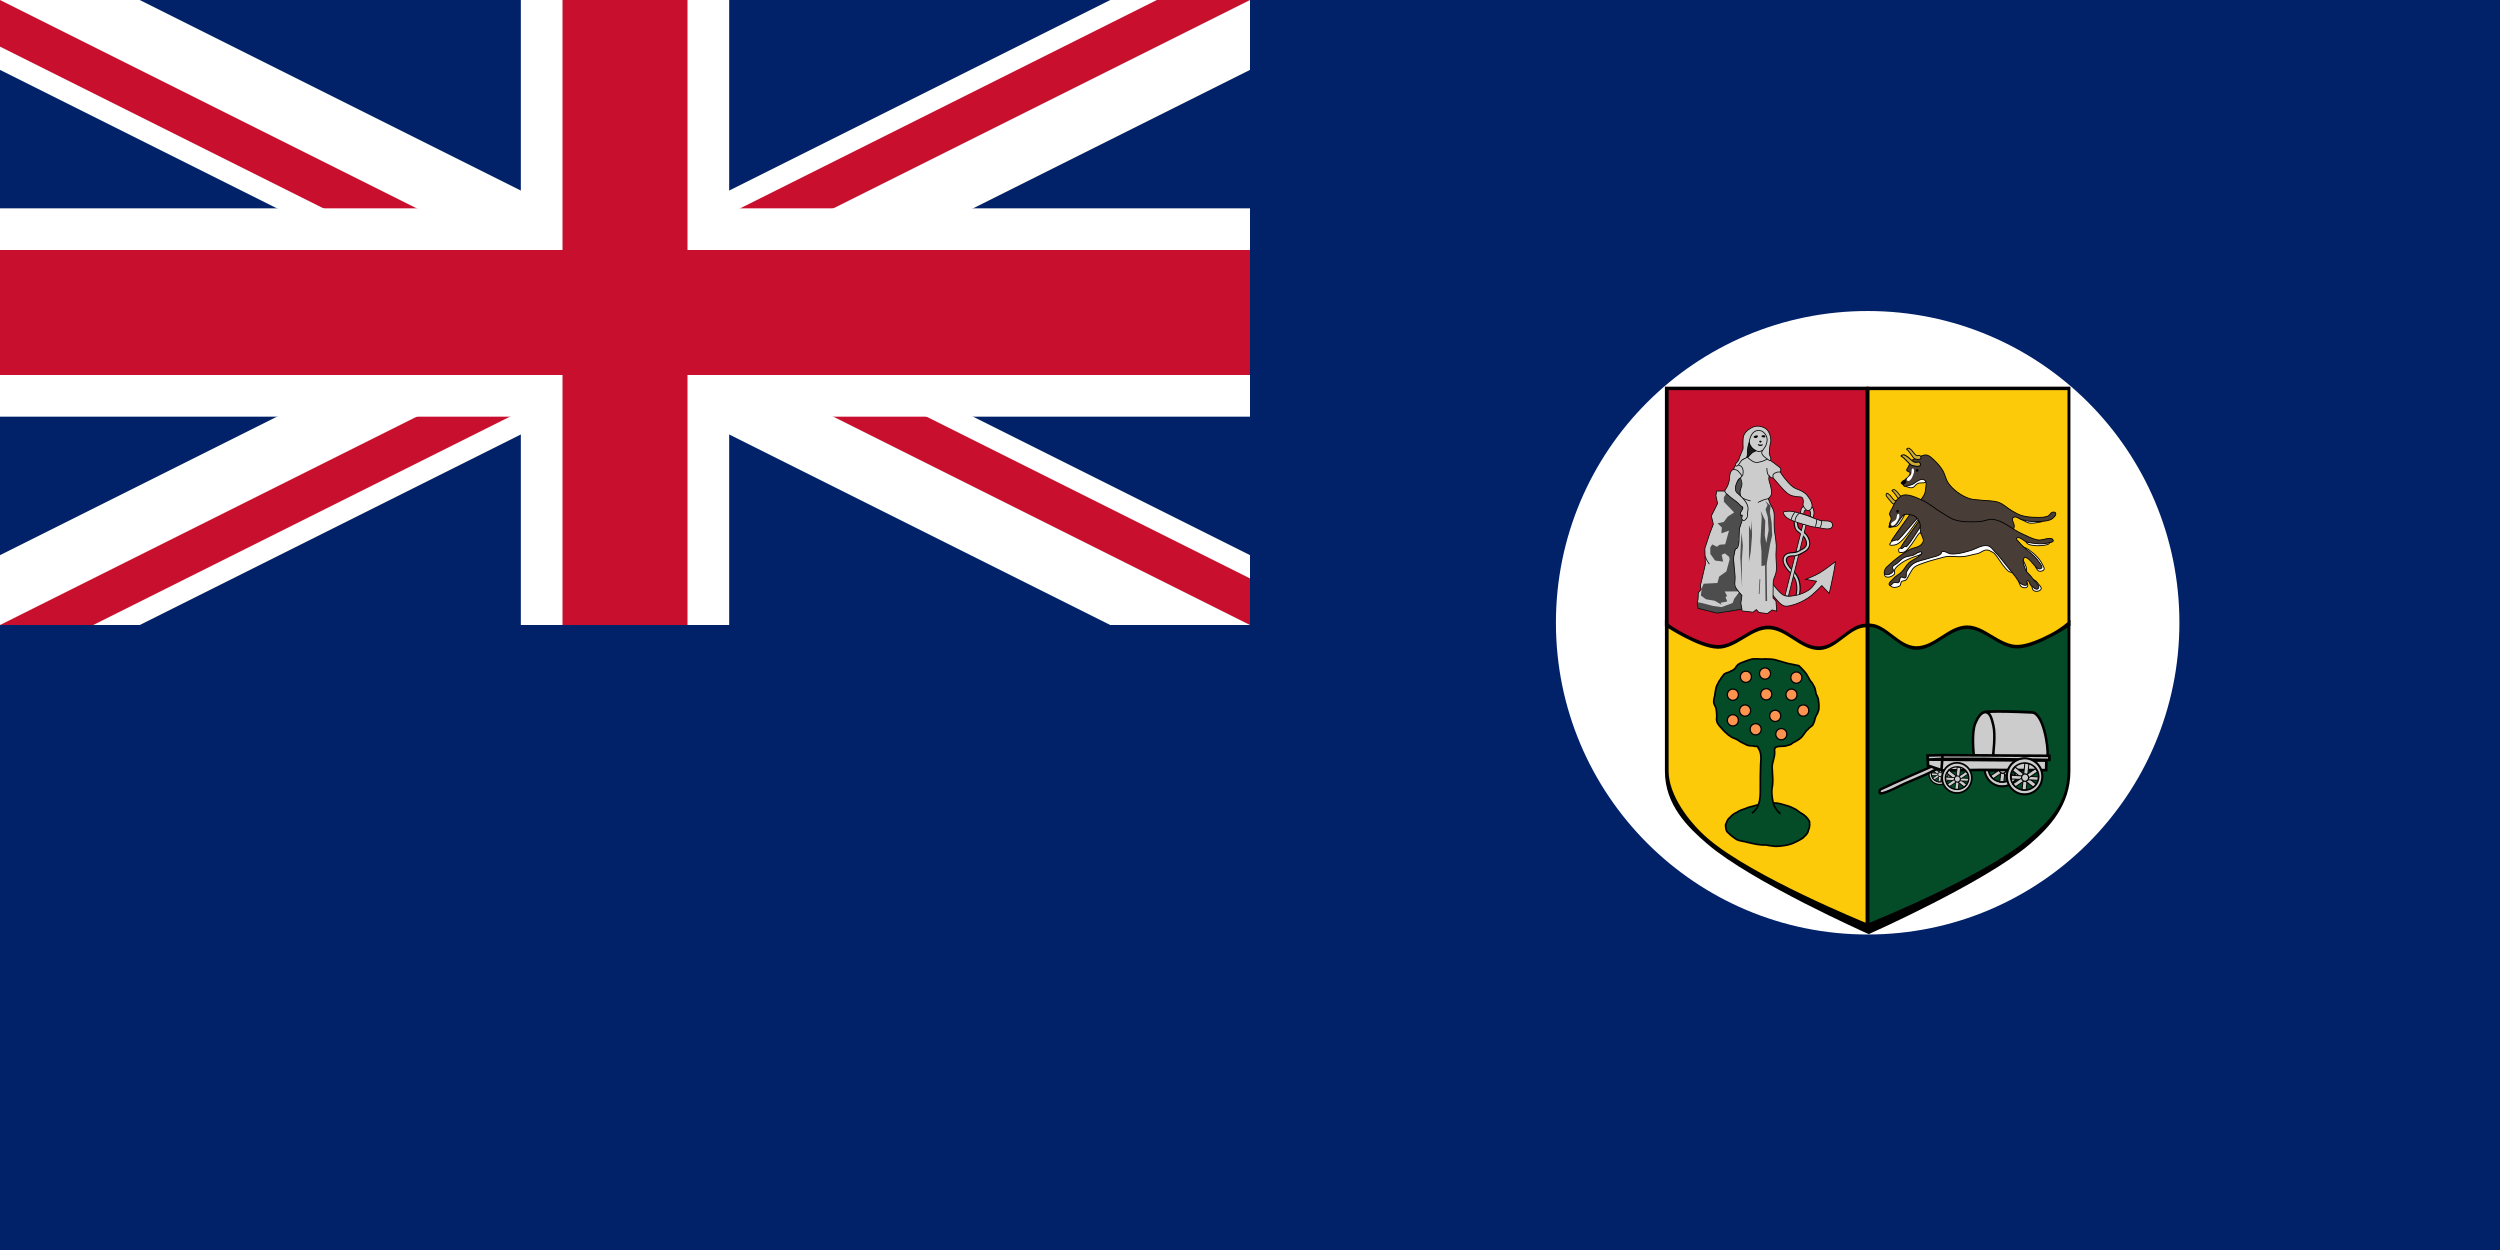 <svg height="400" viewBox="0 0 1200 600" width="800" xmlns="http://www.w3.org/2000/svg" xmlns:xlink="http://www.w3.org/1999/xlink"><clipPath id="a"><path d="m-15-7.5h30v15h-30z"/></clipPath><path d="m0 0h1200v600h-1200z" fill="#012169"/><g clip-path="url(#a)" transform="matrix(20 0 0 20 300 150.01)"><circle fill="#012169" r="20"/><path d="m-20-10 40 20m-40 0 40-20" stroke="#fff" stroke-width="3"/><path d="m-20-10 40 20m-40 0 40-20" stroke="#c8102e" stroke-width="2"/><path d="m0 0 20 10h-3l-20-10m3 0 20-10h3l-20 10m-3 0-20 10h-3l20-10m3 0-20-10h3l20 10" fill="#fff"/><path d="m-20 0h40m-20-10v20" stroke="#fff" stroke-width="5"/><path d="m-20 0h40m-20-10v20" stroke="#c8102e" stroke-width="3"/></g><path d="m1046.114 298.921c0 82.643-66.994 149.637-149.637 149.637s-149.637-66.994-149.637-149.637 66.994-149.637 149.637-149.637 149.637 66.994 149.637 149.637z" fill="#fff"/><path d="m799.662 298.135v72.031c0 16.034 10.96 26.672 20.274 34.624 21.371 18.247 76.563 42.813 76.563 42.813v-147.005zm193.634 0-95.803 2.465v147.005s55.153-24.566 76.523-42.813c9.313-7.952 19.28-18.591 19.28-34.624z" fill="none" stroke="#000" stroke-width="1.008"/><path d="m897.492 300.582v147.037s55.166-24.571 76.537-42.818c9.313-7.952 19.266-18.602 19.266-34.636l.001-72.039"/><path d="m896.483 300.582v147.037s-55.166-24.571-76.537-42.818c-9.313-7.952-20.284-18.602-20.284-34.636l-.001-72.039"/><path d="m895.466 300.582v142.33s-54.149-22.027-75.519-40.274c-9.313-7.952-19.012-21.14-19.012-32.474l-0-72.039" fill="#fdca0a"/><path d="m896.454 186.113v114.606c-.296-.012-.574-.128-.875-.119-1.031.031-2.02.208-2.981.517-.962.309-1.87.725-2.783 1.232-1.825 1.015-3.582 2.363-5.327 3.697s-3.503 2.677-5.327 3.697c-.912.51-1.821.919-2.783 1.232s-1.95.52-2.981.557c-1.1.039-2.173-.109-3.22-.358s-2.092-.617-3.101-1.073c-2.018-.913-3.966-2.158-5.923-3.419-1.957-1.26-3.904-2.534-5.923-3.498-1.009-.482-2.053-.865-3.101-1.153s-2.119-.465-3.22-.477c-1.091-.012-2.136.105-3.18.358-1.044.253-2.09.631-3.101 1.073-2.021.884-3.956 2.076-5.923 3.26s-3.942 2.345-5.963 3.22c-1.01.437-2.057.828-3.101 1.073-1.044.246-2.089.38-3.18.358-1.123-.023-2.365-.214-3.657-.517s-2.643-.73-4.015-1.232c-2.745-1.004-5.573-2.341-8.11-3.657-5.073-2.633-9.024-5.247-9.024-5.247v-114.129z" stroke="#000" stroke-width="1.008"/><path d="m895.466 187.258v112.07s-1.906.208-2.868.517-1.87.725-2.783 1.232c-1.825 1.015-3.582 2.363-5.327 3.697-1.745 1.334-3.503 2.677-5.327 3.697-.912.51-1.821.919-2.783 1.232s-1.95.52-2.981.557c-1.1.039-2.173-.109-3.22-.358-1.047-.249-2.092-.617-3.101-1.073-2.018-.913-3.966-2.158-5.923-3.419-1.957-1.26-3.904-2.534-5.923-3.498-1.009-.482-2.053-.865-3.101-1.153-1.047-.288-2.119-.464-3.22-.477-1.091-.012-2.136.105-3.18.358-1.044.253-2.09.631-3.101 1.073-2.021.884-3.956 2.076-5.923 3.26-1.967 1.184-3.942 2.345-5.963 3.22-1.01.437-2.057.828-3.101 1.073-1.044.246-2.089.38-3.18.358-1.123-.023-2.365-.214-3.657-.517-1.292-.303-2.643-.73-4.015-1.232-2.745-1.004-5.573-2.341-8.11-3.657-5.073-2.633-7.747-4.739-7.747-4.739v-112.221z" fill="#c8102e"/><path d="m897.364 300.582v142.33s54.785-22.027 76.156-40.274c9.313-7.952 18.885-16.44 18.885-32.474l0-72.039" fill="#044c28"/><path d="m896.499 186.113v114.479c.296-.012.574-.128.875-.119 1.031.031 2.02.208 2.981.517.962.309 1.87.725 2.783 1.232 1.825 1.015 3.582 2.363 5.327 3.697s3.503 2.677 5.327 3.697c.912.51 1.821.919 2.783 1.232s1.95.52 2.981.557c1.1.039 2.173-.109 3.22-.358s2.092-.617 3.101-1.073c2.018-.913 3.966-2.158 5.923-3.419s3.904-2.534 5.923-3.498c1.009-.482 2.053-.865 3.101-1.153 1.047-.288 2.119-.465 3.22-.477 1.091-.012 2.136.105 3.18.358 1.044.253 2.09.631 3.101 1.073 2.021.884 3.956 2.076 5.923 3.26 1.967 1.184 3.942 2.345 5.963 3.22 1.01.437 2.057.828 3.101 1.073 1.044.246 2.089.38 3.18.358 1.123-.023 2.365-.214 3.657-.517 1.292-.303 2.643-.73 4.015-1.232 2.745-1.004 5.573-2.341 8.11-3.657 5.073-2.633 9.024-5.247 9.024-5.247v-114.002z" stroke="#000" stroke-width="1.008"/><path d="m842.894 386.518c-1.656.642-3.501.776-5.109 1.59-1.409.577-3.021.895-4.08 1.833-1.436.459-2.552 1.586-3.514 2.611-1.104.788-1.31 2.137-1.905 3.335.015 1.3.203 3.263 1.286 3.871 1.111 1.188 2.488 2.223 3.864 3.113 1.714.937 3.705.913 5.54 1.489 2.851.649 5.738 1.405 8.692 1.212 1.378.388 2.898.405 4.33.65 1.697.07 3.32-.207 4.99-.435 1.626-.313 3.264-.736 4.709-1.518 1.303-.626 2.445-1.206 3.586-1.952 1.091-1.121 2.569-2.142 2.732-3.821.693-1.203.699-2.782.523-4.198-.751-1.561-2.028-2.761-3.414-3.652-1.568-.701-2.609-2.093-4.182-2.639-1.489-.807-3.118-1.338-4.774-1.745-1.598-.491-3.19-.882-4.861-.85-1.892.068-3.849-.167-5.701.119-1.086.228-2.046 1.1-2.712.986z" fill="#044c28" stroke="#000" stroke-width=".816"/><path d="m840.989 390.329c.728-.555 2.49-2.221 2.959-3.858 1.109-2.703 1.025-5.744 1.011-8.717-.072-3.696.06-7.306.159-10.935.186-2.72.486-5.553-1.221-7.874.166-1.118-1.46-.371-2.402-.907-.832-.039-1.639-.008-2.462-.24-.729-.197-1.337-.654-1.981-.901-.507-.209-1.231-.616-1.619-.811-.782-.513-1.19-.911-2.044-1.291-1.143-.393-2.373-.945-3.242-1.621-.68-.445-1.013-.796-1.741-1.501-.74-.455-1.485-1.583-2.162-2.222-.632-.657-1.136-1.255-1.741-2.162-.447-.849-.737-2.12-.439-3.282-.001-1.231-.113-2.674-.303-3.706-.112-.707-.543-1.334-.792-1.979-.72-1.235-.275-2.843.079-4.197.163-1.286.36-2.549.633-3.721.144-.954.711-1.902 1.188-2.85.354-.541.417-.919.95-1.425.345-.936 1.047-1.443 1.504-2.217.505-.771 1.656-.949 2.692-1.346.77-.592 1.747-.619 2.37-1.354.537-.357.912-.929 1.114-1.417.505-.362.501-.79 1.267-1.109.463-.351.957-.571 1.742-.792.965-.449 2.328-.877 3.484-1.267 1.828-.645 3.945-.321 5.944-.24 1.401-.222 2.769.025 4.043.003 1.953.036 3.543.838 5.427 1.258.76.327 2.073.499 2.797.801 1.512.267 3.219.641 4.672.95.793.006.807.537 1.346.871.393.503.713.695 1.038 1.073.601.543 1.352 1.622 1.813 2.173.197.49.589.899.881 1.501.314.365.602 1.376 1.019 1.745.252.588.809.704.95 1.267.354.438.682 1.364 1.029 1.821.434.936.5 2.163.792 3.326.318.553.809 1.435.95 2.059.331 1.679.499 3.516.317 5.305-.172.873-.461 1.227-.713 2.059-.382.399-.493 1.073-.792 1.504-.245.736-.516 1.349-.633 2.217-.301.512-.525 1.369-.792 1.742-.213.308-.665.538-.928.791-.553.339-.766.597-1.21 1.109-.431.325-.893.866-1.188 1.188-.399.546-1.006 1.412-1.434 2.024-.477.454-.631.89-1.202 1.223-.166.248-.614.477-1.007.712-.335.427-1.121.516-1.346.871-.567.116-1.153.622-1.584.871-.553.638-1.359.716-2.217.95-1.839 1.02-6.761-.665-6.159 2.751.313 3.114-1.591 5.784-1.122 8.911.073 2.469.434 5.029.126 7.495-.665 2.857-.306 5.73.372 8.522.323 1.805 2.361 4.415 2.922 4.684-.161.259.469.33.54.325" fill="#044c28" stroke="#000" stroke-width=".816"/><path id="b" d="m834.42 345.762a2.646 2.646 0 1 1 -5.291 0 2.646 2.646 0 1 1 5.291 0z" fill="#fc934f" stroke="#000" stroke-width=".614"/><use height="600" transform="translate(0 -12.308)" width="1200" xlink:href="#b"/><use height="600" transform="translate(5.861 -4.689)" width="1200" xlink:href="#b"/><use height="600" transform="translate(6.251 -20.903)" width="1200" xlink:href="#b"/><use height="600" transform="translate(15.433 -22.466)" width="1200" xlink:href="#b"/><use height="600" transform="translate(16.019 -12.503)" width="1200" xlink:href="#b"/><use height="600" transform="translate(10.94 4.298)" width="1200" xlink:href="#b"/><use height="600" transform="translate(20.317 -2.149)" width="1200" xlink:href="#b"/><use height="600" transform="translate(28.132 -12.308)" width="1200" xlink:href="#b"/><use height="600" transform="translate(30.476 -20.513)" width="1200" xlink:href="#b"/><use height="600" transform="translate(33.797 -4.689)" width="1200" xlink:href="#b"/><use height="600" transform="translate(23.248 6.642)" width="1200" xlink:href="#b"/><path d="m897.364 187.258v111.995s2.03.208 2.992.517c.962.309 1.87.725 2.783 1.232 1.825 1.015 3.582 2.363 5.327 3.697 1.745 1.334 3.503 2.677 5.327 3.697.912.51 1.821.919 2.783 1.232.962.313 1.95.52 2.981.557 1.1.039 2.173-.109 3.22-.358 1.047-.249 2.092-.617 3.101-1.073 2.018-.913 3.966-2.158 5.923-3.419s3.904-2.534 5.923-3.498c1.009-.482 2.053-.865 3.101-1.153 1.047-.288 2.119-.464 3.22-.477 1.091-.012 2.136.105 3.18.358s2.09.631 3.101 1.073c2.021.884 3.956 2.076 5.923 3.26 1.967 1.184 3.942 2.345 5.963 3.22 1.01.437 2.057.828 3.101 1.073 1.044.246 2.089.38 3.18.358 1.123-.023 2.365-.214 3.657-.517 1.292-.303 2.643-.73 4.015-1.232 2.745-1.004 5.573-2.341 8.11-3.657 5.073-2.633 8.132-5.502 8.132-5.502v-111.382z" fill="#fdca0a"/><g transform="matrix(.259 0 0 .259 1041.226 267.912)"><g transform="matrix(.724 0 0 .724 -140.549 104.44)"><path d="m-262.503 255.45c-2.851.265-5.736 1.077-8.216 2.507-1.594.919-2.983 2.254-4.038 3.76-1.91 2.726-3.661 5.872-3.899 9.191-.247 3.448.879 7.055 2.646 10.027 1.141 1.919 2.943 3.475 4.874 4.596 1.931 1.12 4.184 1.733 6.406 1.95 3.204.312 6.655.306 9.609-.975 2.656-1.152 4.848-3.364 6.545-5.71 1.329-1.837 2.275-4.03 2.646-6.267.426-2.571.28-5.33-.557-7.798-.786-2.317-2.309-4.397-4.038-6.127-1.966-1.967-4.348-3.65-6.963-4.596-1.581-.572-3.339-.713-5.013-.557z" fill="none" stroke="#ccc" stroke-width="3.7" transform="scale(1.5)"/><g stroke="#000"><path d="m-244.491 270.938a16.779 17.453 0 1 1 -33.558 0 16.779 17.453 0 1 1 33.558 0z" fill="none" stroke-width="2.003" transform="matrix(1.637 0 0 1.601 34.346 -26.458)"/><g fill="#ccc"><path d="m-397.286 428.442 4.365-41.438 6.269.975-4.267 40.431z" stroke-width="1.549"/><path d="m-375.086 419.585-33.282-26.934-3.559 5.981 32.169 25.693z" stroke-width="1.802"/><path d="m-371.885 408.206-42.049-2.545-.081 5.713 41.569 2.089z" stroke-width="1.53"/><path d="m-376.656 395.627-35.071 23.505 4.186 4.358 34.467-23.395z" stroke-width="1.5"/><path d="m-258.521 272.542a2.863 2.969 0 1 1 -5.726 0 2.863 2.969 0 1 1 5.726 0z" transform="matrix(1.902 0 0 1.923 104.595 -114.769)"/></g><g fill="none"><path d="m-244.491 270.938a16.779 17.453 0 1 1 -33.558 0 16.779 17.453 0 1 1 33.558 0z" stroke-width="2.003" transform="matrix(1.291 0 0 1.201 -55.884 82.308)"/><path d="m-269.883 254.335-5.153 4.038" transform="scale(1.5)"/></g></g></g><g transform="matrix(1.196 0 0 1.196 161.031 -97.684)"><path d="m-262.503 255.45c-2.851.265-5.736 1.077-8.216 2.507-1.594.919-2.983 2.254-4.038 3.76-1.91 2.726-3.661 5.872-3.899 9.191-.247 3.448.879 7.055 2.646 10.027 1.141 1.919 2.943 3.475 4.874 4.596 1.931 1.12 4.184 1.733 6.406 1.95 3.204.312 6.655.306 9.609-.975 2.656-1.152 4.848-3.364 6.545-5.71 1.329-1.837 2.275-4.03 2.646-6.267.426-2.571.28-5.33-.557-7.798-.786-2.317-2.309-4.397-4.038-6.127-1.966-1.967-4.348-3.65-6.963-4.596-1.581-.572-3.339-.713-5.013-.557z" fill="none" stroke="#ccc" stroke-width="3.7" transform="scale(1.5)"/><g stroke="#000"><path d="m-244.491 270.938a16.779 17.453 0 1 1 -33.558 0 16.779 17.453 0 1 1 33.558 0z" fill="none" stroke-width="2.003" transform="matrix(1.637 0 0 1.601 34.346 -26.458)"/><g fill="#ccc"><path d="m-397.286 428.442 4.365-41.438 6.269.975-4.267 40.431z" stroke-width="1.549"/><path d="m-375.086 419.585-33.282-26.934-3.559 5.981 32.169 25.693z" stroke-width="1.802"/><path d="m-371.885 408.206-42.049-2.545-.081 5.713 41.569 2.089z" stroke-width="1.53"/><path d="m-376.656 395.627-35.071 23.505 4.186 4.358 34.467-23.395z" stroke-width="1.5"/><path d="m-258.521 272.542a2.863 2.969 0 1 1 -5.726 0 2.863 2.969 0 1 1 5.726 0z" transform="matrix(1.902 0 0 1.923 104.595 -114.769)"/></g><g fill="none"><path d="m-244.491 270.938a16.779 17.453 0 1 1 -33.558 0 16.779 17.453 0 1 1 33.558 0z" stroke-width="2.003" transform="matrix(1.291 0 0 1.201 -55.884 82.308)"/><path d="m-269.883 254.335-5.153 4.038" transform="scale(1.5)"/></g></g></g><path d="m316.582 292.395c.451-3.697-1.783-15.571-6.169-15.757-17.173-.727-18.868-.077-18.843-.076l3.422 15.317" fill="#ccc" stroke="#000" transform="matrix(4.651 0 0 5.16 -1698.018 -1141.637)"/><path d="m287.204 291.877s-.992-7.882.592-11.308c.821-1.775 2.327-4.288 4.265-4.028 1.88.252 2.46 3.029 2.962 4.858.932 3.392-.118 10.553-.118 10.553" fill="#ccc" stroke="#000" transform="matrix(4.651 0 0 5.16 -1698.018 -1141.637)"/><g transform="scale(1.5)"><path d="m-293.891 257.605s-48.171 20.963-62.733 28.079c-.975.476-1.314 1.907-1.282 2.991.023.796.324 1.853 1.068 2.137 8.237-.752 22.781-9.26 31.197-12.821l24.359-10.47 14.316-7.051" fill="#ccc" stroke="#000" stroke-width="3"/><path d="m-280.125 243.375-18.375.438v5.125h.25l.25 7.312 17.844 6.125 46.938-.75 81.156.25.25-11.75-146.125-1.219 17.156-.844h51.938l80.781 1.281v-5.125z" fill="#ccc" stroke="#000" stroke-width="3.27"/><g fill="none"><path d="m-299.014 243.327 2.186 12.874 17.003 6.558 50.767-1.457 76.757.486.486-12.631 4.129.243v-5.344l-70.685-.729h-79.672v12.874l18.218 6.558"/><path d="m-280.128 243.59-.214 4.701-1.044 13.095" stroke="#000" stroke-width="3.27"/><path d="m-262.503 255.45c-2.851.265-5.736 1.077-8.216 2.507-1.594.919-2.983 2.254-4.038 3.76-1.91 2.726-3.661 5.872-3.899 9.191-.247 3.448.879 7.055 2.646 10.027 1.141 1.919 2.943 3.475 4.874 4.596 1.931 1.12 4.184 1.733 6.406 1.95 3.204.312 6.655.306 9.609-.975 2.656-1.152 4.848-3.364 6.545-5.71 1.329-1.837 2.275-4.03 2.646-6.267.426-2.571.28-5.33-.557-7.798-.786-2.317-2.309-4.397-4.038-6.127-1.966-1.967-4.348-3.65-6.963-4.596-1.581-.572-3.339-.713-5.013-.557z" stroke="#ccc" stroke-width="3.7"/></g></g><g stroke="#000"><path d="m-244.491 270.938a16.779 17.453 0 1 1 -33.558 0 16.779 17.453 0 1 1 33.558 0z" fill="none" stroke-width="2.003" transform="matrix(1.637 0 0 1.601 34.346 -26.458)"/><g fill="#ccc"><path d="m-397.286 428.442 4.365-41.438 6.269.975-4.267 40.431z" stroke-width="1.549"/><path d="m-375.086 419.585-33.282-26.934-3.559 5.981 32.169 25.693z" stroke-width="1.802"/><path d="m-371.885 408.206-42.049-2.545-.081 5.713 41.569 2.089z" stroke-width="1.53"/><path d="m-376.656 395.627-35.071 23.505 4.186 4.358 34.467-23.395z" stroke-width="1.5"/><path d="m-258.521 272.542a2.863 2.969 0 1 1 -5.726 0 2.863 2.969 0 1 1 5.726 0z" transform="matrix(1.902 0 0 1.923 104.595 -114.769)"/></g><g fill="none"><path d="m-244.491 270.938a16.779 17.453 0 1 1 -33.558 0 16.779 17.453 0 1 1 33.558 0z" stroke-width="2.003" transform="matrix(1.291 0 0 1.201 -55.884 82.308)"/><path d="m-269.883 254.335-5.153 4.038" transform="scale(1.5)"/></g></g><g transform="matrix(1.196 0 0 1.196 202.384 -82.797)"><path d="m-262.503 255.45c-2.851.265-5.736 1.077-8.216 2.507-1.594.919-2.983 2.254-4.038 3.76-1.91 2.726-3.661 5.872-3.899 9.191-.247 3.448.879 7.055 2.646 10.027 1.141 1.919 2.943 3.475 4.874 4.596 1.931 1.12 4.184 1.733 6.406 1.95 3.204.312 6.655.306 9.609-.975 2.656-1.152 4.848-3.364 6.545-5.71 1.329-1.837 2.275-4.03 2.646-6.267.426-2.571.28-5.33-.557-7.798-.786-2.317-2.309-4.397-4.038-6.127-1.966-1.967-4.348-3.65-6.963-4.596-1.581-.572-3.339-.713-5.013-.557z" fill="none" stroke="#ccc" stroke-width="3.7" transform="scale(1.5)"/><g stroke="#000"><path d="m-244.491 270.938a16.779 17.453 0 1 1 -33.558 0 16.779 17.453 0 1 1 33.558 0z" fill="none" stroke-width="2.003" transform="matrix(1.637 0 0 1.601 34.346 -26.458)"/><g fill="#ccc"><path d="m-397.286 428.442 4.365-41.438 6.269.975-4.267 40.431z" stroke-width="1.549"/><path d="m-375.086 419.585-33.282-26.934-3.559 5.981 32.169 25.693z" stroke-width="1.802"/><path d="m-371.885 408.206-42.049-2.545-.081 5.713 41.569 2.089z" stroke-width="1.53"/><path d="m-376.656 395.627-35.071 23.505 4.186 4.358 34.467-23.395z" stroke-width="1.5"/><path d="m-258.521 272.542a2.863 2.969 0 1 1 -5.726 0 2.863 2.969 0 1 1 5.726 0z" transform="matrix(1.902 0 0 1.923 104.595 -114.769)"/></g><g fill="none"><path d="m-244.491 270.938a16.779 17.453 0 1 1 -33.558 0 16.779 17.453 0 1 1 33.558 0z" stroke-width="2.003" transform="matrix(1.291 0 0 1.201 -55.884 82.308)"/><path d="m-269.883 254.335-5.153 4.038" transform="scale(1.5)"/></g></g></g></g><path d="m843.709 205.466-5.251 2.759 1.202 4.673-1.469 9.479 8.367 2.181 2.27-3.916-.757-5.385.89-6.008-2.759-3.382z" fill="#ccc" stroke="#000" stroke-width=".248"/><path d="m842.799 216.327c.086.32-.438.124-.567.385-.437.295-.986.394-1.356.789-.443.381-.827.827-1.188 1.284-.364.219-.47.566-.77.811-.345-.099-.364-.234-.673-.411-.345-.271-.69-.542-1.035-.813.668-2.729 1.335-5.459 2.003-8.188.247 1.504.374 3.125 1.314 4.392.639.878 1.287 1.32 2.271 1.752z" fill="#1a1a1a" stroke="#000" stroke-width=".372"/><path d="m864.352 246.341 1.35.502.345-1.412.596-.816 1.977.314.377.847.157 1.224-.314 1.036 1.287.502.534-1.412v-1.632l-.471-1.601-.69-.659-3.798-.188-.659.565-.659 1.098v1.789z" fill="#ccc"/><g fill="none"><g stroke="#000"><path d="m864.314 246.378s-.068-1.769.495-2.513c.476-.629 1.208-1.092 1.994-1.148 1.027-.073 2.16.138 3.002.732.763.539.845 1.615.931 2.545.088.948-.492 2.434-.492 2.434z" stroke-width=".372"/><path d="m865.729 247.35s.028-1.675.489-2.217c.426-.5 1.287-.74 1.903-.512.527.195.802.85.952 1.391.222.801-.214 2.381-.214 2.381z" stroke-width=".372"/><g stroke-width="2.082"><path d="m863.677 265.258c.752-.376 1.485-.781 2.211-1.177 1.226-.67 2.044-1.822 2.031-3.257-.012-1.309-.868-3.229-1.822-4.053-.097-.084-.289-.229-.386-.31"/><path d="m865.805 256.524c-.452-.377-.983-.783-1.436-1.146"/><path d="m864.442 255.431c-.496-.397-.986-.804-1.456-1.262-1.001-.975-.954-3.172-1.055-4.554"/><path d="m861.12 275.665c-.078-.077-.158-.157-.241-.241-.328-.332-.746-.754-1.103-1.125-.066-.069-.13-.135-.19-.2"/></g></g><path d="m861.176 275.72c-.078-.077-.214-.212-.297-.296-.388-.394-.868-.877-1.257-1.288" stroke="#ccc" stroke-width="1.041"/><path d="m862.823 286.049c.938-3.898.593-7.847-1.854-10.544" stroke="#000" stroke-width="2.082"/><path d="m859.665 274.192c-.426-.451-.801-.889-1.183-1.372-1.242-1.574-2.985-4.425-.762-6.088 1.131-.846 2.691-.569 4.105-.791" stroke="#000" stroke-width="2.082"/><g stroke="#ccc" stroke-width="1.041"><path d="m859.705 274.219c-.426-.451-.842-.916-1.223-1.399-1.242-1.574-2.985-4.425-.762-6.088 1.131-.846 2.691-.569 4.105-.791"/><path d="m862.823 286.049c.938-3.898.423-8.044-2.024-10.741"/></g></g><path d="m865.41 251.647-8.632 34.306 1.664.25 8.517-34.334z" fill="#ccc" stroke="#000" stroke-width=".372"/><path d="m881.014 269.575s-4.924 3.842-7.746 5.533c-2.053 1.23-6.529 2.988-6.529 2.988l5.201.885s-1.901 2.996-3.32 3.984c-2.633 1.833-5.88 2.913-9.074 3.209-1.19.11-2.488.011-3.541-.553-2.164-1.158-5.089-5.408-5.089-5.408l-.175 5.181s1.07 1.351 1.63 2.009c.983 1.154 2.254 2.681 3.634 3.309 1.007.458 2.24.243 3.32 0 3.026-.681 5.758-1.932 8.3-3.541 2.583-1.635 6.861-6.086 6.861-6.086l3.541 3.763s1.55-6.699 2.213-10.292c.333-1.801.775-4.98.775-4.98z" fill="#ccc" stroke="#000" stroke-width=".372"/><path d="m863.677 265.258c.752-.376 1.485-.781 2.211-1.177 1.226-.67 2.044-1.822 2.031-3.257-.012-1.309-.868-3.229-1.822-4.053-.097-.084-.194-.166-.292-.248" fill="none" stroke="#ccc" stroke-width="1.041"/><path d="m864.442 255.431c-.496-.397-.986-.804-1.456-1.262-1.001-.975-.954-3.172-1.055-4.554" fill="none" stroke="#ccc" stroke-width="1.041"/><g fill="#ccc"><g stroke="#000" stroke-width=".372"><path d="m857.087 245.564c2.843-.699 5.753.6 8.586 1.339 2.954.772 5.091 2.058 8.022 2.913 1.621.473 4.64-.252 5.614 1.127.455.643.4 1.812-.168 2.357-1.378 1.321-4.995.056-6.896-.124-2.575-.244-4.208-.835-6.698-1.537-1.828-.515-3.349-.957-5.095-1.706-1.453-.624-2.889-1.168-3.77-2.481-.345-.515-.845-.986-.608-1.559.168-.405.585-.225 1.01-.329z"/><path d="m850.656 228.856s2.317 2.709 3.502 4.041c1.394 1.567 3.022 3.526 4.847 4.56 1.275.723 2.265.688 3.705.962.761.144 1.7-.099 2.29.404.47.401.526 1.138.606 1.751.079.603-.265 1.225-.135 1.818.149.677.543 1.306 1.01 1.818.348.382.763.853 1.28.875.593.025 1.188-.405 1.549-.875.381-.497.544-1.196.471-1.818-.211-1.815-1.392-3.443-2.559-4.849-.531-.639-1.259-1.092-1.953-1.549-1.342-.884-3.289-1.258-4.588-2.203-1.733-1.261-2.907-2.903-4.301-4.531-.587-.686-1.549-2.222-1.549-2.222l-.943-1.414-4.243 1.01z"/><path d="m832.205 225.279c.142-1.767 1.964-2.694 2.947-4.04l3.428-1.87s2.284 2.141 3.74 2.493c1.118.271 2.319-.088 3.428-.39.987-.269 2.805-1.247 2.805-1.247s2.829 1.792 4.082 2.892c.822.721 1.798 1.042 2.098 1.948.148.448.012 1.191-.259 1.393-.376.282-.957.005-1.402.156-.717.242-1.515.548-1.948 1.169-.318.455.203 1.427-.312 1.636-.587.239-1.599-1.01-1.599-1.01s-.222.982-.193 1.478c.074 1.283.725 2.472.935 3.74.204 1.234.65 2.536.312 3.74-.226.805-1.48 2.026-1.48 2.026s.546 1.517.857 2.26c.552 1.318 1.461 2.505 1.792 3.896.331 1.391.156 3.974.156 4.285 0 .312-.048 2.966.078 4.441.058.681.221 1.349.312 2.026.245 1.839.553 3.678.623 5.532.054 1.428-.136 2.856-.156 4.285-.038 2.831.503 5.694.078 8.493-.217 1.429-1.078 2.705-1.325 4.13-.137.794-.06 1.61-.078 2.415-.044 1.948-.078 5.844-.078 5.844l1.402 1.48.39 4.909-2.182-.623-2.26 1.714-2.961-.312-1.169-.234-1.247-1.325-1.558 1.247-5.22-.623-8.649-13.947 3.896-48.542z"/></g><path d="m835.594 229.581-4.76 6.12h-6.8l-.408 2.176.816 3.808-2.992 5.984.952 3.944-1.768 4.624-2.312 7.072.136 4.08.136 3.4-1.496 6.528-.952 3.944.408 1.632-1.36 1.632-.136 3.128-.408 1.904.408 2.448 9.112 2.312 7.888-1.224 4.08-.68-.544-2.856.544-3.672-1.36-1.632-1.904-2.856v-4.216l-.68-9.928.408-1.904.408-1.768.816-.408.952-5.984.136-3.4 1.632-4.896-.408-8.976-.952-3.4.952-4.352z"/></g><path d="m834.497 283.853-6.618.07 1.126 2.182-.774.493.845 2.112-3.238.634.563.986-3.309-1.971-4.224-.704-2.464-1.83.493-3.661.845-1.971 6.618-.352.845-3.098 3.45-2.464 1.549-5.632-.211-1.338-2.042-1.69-1.549.704.704 3.238-3.872-.493-2.253-3.168-.07-3.098.986-1.478 2.182 1.126 1.338-.986 2.675-.211 1.83-6.547-3.661 1.267.211-2.746-2.042-2.042 2.957-.634 1.971-2.605 3.027-1.971-4.928-5.139v-2.182l1.267-1.971 4.626-5.921 1.819-2.024.971 3.573-.472 1.925-.298 1.701-.054.54.282 1.701 1.444 1.335 2.032 4.869-.352 3.036-.841 2.058-1.574.041-1.33 4.381-.169 2.914-.23 2.303.21 1.092-.975 2.963-.719.469-.902 3.647.626 9.392-.108 4.686z" fill="#4d4d4d"/><path d="m834.777 284.226-2.394 3.24-.704 1.972-2.676.986-2.676.986-4.085-.563-4.789-1.268-2.676-.563-.202.541.493 2.464 1.478.422 5.21 1.267 2.464.634 4.435-.704 7.603-1.197-.634-2.746.352-2.746.141-1.267z" fill="#4d4d4d"/><g fill="none"><g stroke="#000" stroke-width=".372"><path d="m818.515 267.114c.53 1.094.51 1.639 1.982 3.675"/><path d="m861.459 245.866c-.599 1.072-1.37 1.8-1.611 3.587"/><path d="m863.582 246.378c-1.394 1.188-1.947 2.497-1.977 3.88"/><path d="m872.075 249.38c-.112 1.255-.352 2.381-.659 3.441"/><path d="m874.271 249.819c.056 1.123.16 2.245-.732 3.368"/></g><path d="m865.837 256.555c-.452-.377-1.085-.889-1.538-1.252" stroke="#ccc" stroke-width="1.041"/><path d="m861.507 265.972c.37-.058 1.619-.472 1.961-.625.2-.089.523-.246.781-.375" stroke="#000" stroke-width="2.082"/><path d="m861.094 266.036c.656-.058 1.462-.246 1.802-.402.263-.121 1.257-.621 1.515-.75" stroke="#ccc" stroke-width="1.041"/></g><path d="m838.448 219.351c.497-.943.169-2.172.337-3.225.151-.945.218-2.034.541-2.936.432-1.203.397-2.242.901-3.416.431-1.005.967-1.901 1.851-2.546.794-.579 1.941-.703 2.904-.508.79.159 1.512.693 2.033 1.307.631.744 1.024 1.427 1.162 2.393.138.966-.049 1.981-.363 2.904-.308.904-.913 1.681-1.452 2.469-.331.484-.713.794-.726 1.379-.017.745.426 1.279.944 1.815.468.484 1.024.882 1.597 1.234.48.295 1.069 1.057 1.525.726.908-.66-.412-2.217-.436-3.34-.029-1.384.161-2.768.363-4.138.087-.587.349-1.149.363-1.742.026-1.078-.125-2.187-.508-3.195-.367-.966-.848-1.986-1.67-2.614-1.229-.938-2.884-1.447-4.429-1.379-1.464.064-2.883.805-4.066 1.67-.943.69-1.783 1.616-2.251 2.686-.459 1.051-.363 2.268-.436 3.412-.068 1.063.145 2.759 0 3.195-.145.436-1.011 2.306-1.452 3.485-.215.573-.344 1.178-.581 1.742-.411.978-2.294 2.187-1.452 2.832 1.143.875 2.046-2.037 3.195-2.904.659-.498 1.72-.576 2.106-1.307z" fill="#ccc" stroke="#000" stroke-width=".372"/><path d="m843.784 209.214c-.303-.424-1.085-.163-1.563.043-.207.089-.503.254-.478.478.036.323.502.486.825.521.337.036.715-.109.955-.347.176-.174.404-.494.261-.695z"/><path d="m847.164 209.086c-.362-.317-1.034-.253-1.444 0-.126.078-.249.258-.199.398.122.343.636.395.996.448.248.036.594.1.747-.1.153-.199.089-.581-.1-.747z"/><path d="m844.475 211.71c.26-.278.993-.227 1.135.126.082.203-.264.351-.42.504-.064.063-.12.168-.21.168-.179 0-.328-.182-.42-.336-.08-.135-.191-.348-.084-.462z"/><path d="m843.768 213.108c.833.455 1.452.356 2.386.187.121.585-.826.852-1.418.769-.68-.14-.979-.469-.968-.957z"/><g stroke="#000" stroke-width=".372"><g fill="none"><path d="m846.18 216.123s-1.208.597-1.7.603c-.896.012-1.778-.432-2.522-.932-.741-.498-1.338-1.215-1.809-1.974-.32-.516-.527-1.439-.527-1.439"/><path d="m848.818 239.363c-2.092.323-3.512 1.095-5.03 1.802"/><path d="m840.26 240.414c-1.479-.295-2.85-.806-4.129-1.501"/><path d="m834.48 223.223c3.115.84 2.106 4.31 1.952 5.374"/><path d="m835.293 229.056-4.46 6.645h-6.8l-.408 2.176.816 3.808-2.992 5.984.952 3.944-1.768 4.624-2.312 7.072.136 4.08.136 3.4-1.496 6.528-.952 3.944.408 1.632-1.36 1.632-.136 3.128-.408 1.904.408 2.448 9.112 2.312 7.888-1.224 4.08-.68-.544-2.856.544-3.672-1.36-1.632s-1.572-1.761-1.904-2.856c-.407-1.345.048-2.812 0-4.216-.113-3.315-.916-6.619-.68-9.928.046-.647.267-1.27.408-1.904.131-.59.034-1.293.408-1.768.188-.239.636-.163.816-.408 1.194-1.629.952-5.984.952-5.984l.136-3.4 1.632-4.896-.408-8.976s-.918-2.224-.952-3.4c-.043-1.484.989-2.867.952-4.352-.027-1.074-.844-3.109-.844-3.109z"/></g><path d="m832.507 225.372c-.932-.023-1.296.331-1.747 1.147-.676 1.222-.419 2.983-.756 4.338-.269 1.083-.539 1.993-1.055 2.982-.333.637-1.093 1.189-1.015 1.903.102.94 1.16 1.501 1.84 2.157 1.398 1.348 3.135 2.306 4.568 3.617.408.374.731.835 1.142 1.206.336.303.929.398 1.079.825.115.329-.135.687-.254 1.015-.232.64-.792 1.166-.888 1.84-.055.382-.168.999.19 1.142.196.079.32-.479.508-.381.544.284-.277 1.265-.063 1.84.13.351.398.735.761.825.611.15 1.046-.414 1.459-.888.611-.7.508-1.801.571-2.728.08-1.185.416-2.166.063-3.299-.372-1.195-1.111-2.267-1.903-3.236-1.062-1.299-2.213-2.094-3.377-3.302-.573-.595-.525-1.003-.597-1.826-.129-1.482.602-2.827 1.263-4.16.459-.926 1.685-.934 1.671-1.967-.007-.511-1.175-1.739-1.499-2.134-.413-.504-1.31-.901-1.962-.917z" fill="#ccc"/><path d="m849.147 228.242c-.591-.161-1.076-1.601-1.049-3.598" fill="none"/></g><path d="m835.956 255.584-.367 5.751-.245 6.118.857 14.438-.122-12.725.489-7.219z" fill="#4d4d4d"/><path d="m840.851 249.711-.367 5.017-.979-2.57v17.375l.857-4.65.612-7.709z" fill="#4d4d4d"/><path d="m844.766 277.976-.367 7.097z" fill="none" stroke="#4d4d4d" stroke-width=".372"/><path d="m847.58 270.634.245 17.865" fill="none" stroke="#4d4d4d" stroke-width=".781"/><path d="m845.133 245.306.489 2.814-.612 11.747.489 4.772v4.283 2.814l2.447-.612.979-5.629.734-4.283.979-4.16-.245-6.118-.857-5.017.367-3.181-2.57-2.202 1.101 1.835-.979 2.08 1.101 3.793.367 6.363-1.101 6.118-.734-3.671.245-7.097z" fill="#4d4d4d"/><g transform="matrix(.284 0 0 .284 1050.148 281.61)"><g stroke="#000"><path d="m-319.006-81.133s-2.201 4.233-3.561 6.185c-1.674 2.402-3.078 5.299-5.623 6.747-1.375.782-4.686.75-4.686.75l7.872-11.996z" fill="#fff" transform="scale(1.5)"/><g stroke-width="1.5"><path d="m-453.915-126.905c-21.659 7.064-43.836 46.403-49.625 54.564-2.385 3.362 7.171 2.657 10.971 1.059 18.911-7.95 41.394-57.732 47.357-48.294 6.124 9.693-25.705 36.744-37.101 51.758-1.312 1.729-4.288 2.362-5.797 3.922-1.128 1.166-.45 2.705-.315 4.323.195 2.322 3.346 1.786 5.675 1.71 4.488-.145 6.562-2.524 9.597-5.833 3.47-3.782 8.164-10.375 10.993-14.657 2.828-4.28 5.412-9.323 9.161-12.825.828-.773 3.294 3.388 4.462 2.437 1.168-.951 1.495-8.847 2.624-9.917 1.13-1.07 3.062 4.686 3.776 3.556.714-1.13 1.126-2.274 1.047-3.405-3.986-56.821 1.445 5.628.458 27.482-.546 12.089-20.482 13.096-31.605 17.863-3.374 1.446-7.276 1.517-10.535 3.206-9.273 4.807-18.747 10.679-24.734 19.238-2.574 3.68-7.122 9.483-4.122 12.825 3.54 3.944 12.098.795 15.573-3.206 1.605-1.848-.569-5.107.458-7.329 2.492-5.391 7.998-8.907 12.825-12.367 4.329-3.103 9.314-5.207 14.199-7.329 4.164-1.808 8.53-3.111 12.825-4.58 8.36-2.86 21.449-16.248 25.192-8.245 6.102 13.047-25.822 13.395-36.643 22.902-4.156 3.652-6.63 8.906-10.535 12.825-4.057 4.071-8.64 7.605-13.283 10.993-3.661 2.671-9.43 3.273-11.451 7.329-.888 1.782-1.023 4.624.458 5.954 3.75 3.369 10.939 2.365 15.115-.458 2.209-1.493 1.237-5.531 3.206-7.329 1.783-1.628 4.968-.805 6.871-2.29 3.138-2.45 4.224-6.751 6.413-10.077 2.537-3.856 4.251-8.484 7.787-11.451 5.13-4.305 12.037-5.93 18.321-8.245 8.206-3.023 16.75-5.046 25.192-7.329 3.646-.986 7.244-2.287 10.993-2.748 9.395-1.157 18.98.951 28.398 0 7.597-.767 14.927-3.241 22.444-4.58 8.971-1.599 12.473-8.804 21.131-5.964 1.641.538 8.436 4.192 9.557 5.506 4.896 5.738 8.763 12.283 13.283 18.321 2.544 3.398 7.716 10.304 11.47 12.287 4.598 2.428 9.9-.676 14.1 2.389 5.817 4.245 1.128 7.492 2.227 14.61.373 2.419 1.485 4.953 2.892 6.956 2.194 3.124 8.249 4.371 10.993 1.717 4.871-4.711-6.441-11.912-1.316-16.346 3.002-2.597 4.978 1.712 7.271 4.953 3.179 4.494.837 11.539 3.894 16.117 2.541 3.805 9.318 3.409 12.739.371 4.224-3.751-2.544-7.865-5.496-12.681-3.555-5.799-14.865-5.801-17.549-12.052-1.447-3.37-.027-7.351-.458-10.993-1.024-8.653-12.598-21.317-5.038-25.65 7.601-4.357 14.973 10.026 19.696 17.405 1.718 2.685-1.033 3.265.907 5.795 2.294 2.993 3.316 8.739 11.088 5.97 5.927-2.111 1.827-7.567.538-10.184-5.586-11.334-13.865-18.716-24.144-26.065-8.908-6.369-21.422-4.381-25.031-12.617-1.411-3.219-2.369-8.447.458-10.535 5.839-4.312 16.632-.247 21.07 5.496 1.213 1.571-1.013 4.248 0 5.954 5.626 8.087 32.684 5.643 37.559 2.748 1.115-.789 2.541-2.497 1.832-3.664-4.832-7.963-18.792 1.295-27.94-.458-15.234-2.919-28.556-12.384-43.514-16.489-37.519-10.298-76.63-13.521-114.967-20.154-12.515-2.165-21.82-18.137-33.895-14.199z" fill="#fff"/><path d="m-246.709-109.778s-14.427 3.3-20.564 2.326c-6.44-1.022-20.554-10.158-20.554-10.158z" fill="#fff"/><path d="m-473.826-182.571s-4.062 2.259-6.261 2.966c-1.169.376-2.237 1.449-3.057 2.363-1.029 1.148-1.913 1.749-.898 2.909 3.552 4.057 16.146.989 16.146.989z"/><path d="m-490.014-149.861c2.699 3.664 3.337 3.667 5.606 4.287 2.67.729 6.692 1.302 8.244-.989.957-1.413.034-3.907-1.319-4.946-1.395-1.071-3.651.673-5.276 0-4.739-1.963-6.666-7.96-10.882-10.882-1.092-.757-2.418-2.198-3.627-1.649-1.045.475-4.968 1.089-.989 3.298 1.275.708 7.061 9.276 8.244 10.882z" fill="#c8ab37"/><path d="m-501.632-143.615c2.699 3.664 3.337 3.667 5.606 4.287 2.67.729 6.692 1.302 8.244-.989.957-1.413.034-3.907-1.319-4.946-1.395-1.071-3.651.673-5.276 0-4.739-1.963-6.666-7.96-10.882-10.882-1.092-.756-2.418-2.198-3.627-1.649-1.045.475-.66 2.198-.989 3.298-.419 1.397 7.061 9.276 8.244 10.882z" fill="#c8ab37"/><path d="m-443.512-176.31c-4.071 1.778-9.194.015-13.18 1.977-3.555 1.749-4.947 5.825-8.756 6.912-5.075 1.449-14.161-3.484-14.161-3.484s.921-2.986 2.818-4.416c8.931-6.734 31.962-10.215 31.962-10.215l6.261 5.272s-3.009 3.11-4.943 3.954z" fill="#fff"/><path d="m-448.551-221.475c-5.022 1.958-13.021 4.224-17.143 7.697-4.31 3.63-4.972 8.891-8.066 13.601-.68 1.035-1.644 2.287-1.304 3.477.652 2.285 5.051 2.047 5.65 4.346.557 2.135-1.405 4.235-2.608 6.085-1.509 2.32-5.088 3.375-5.65 6.085-.531 2.557 2.056 1.74.714 3.981-.979 1.635-3.932 2.38-3.757 4.278.426 4.619 9.462.887 13.909-.435 3.739-1.112 6.499-4.357 9.997-6.085 2.509-1.239 5.031-3.215 7.824-3.042 2.135.132 4.518 1.227 5.65 3.042 1.995 3.199.734 7.543.435 11.301-.293 3.682-.721 7.47-2.173 10.866-.521 1.22-1.353 2.644-2.306 4.095-.953 1.451-2.029 2.929-3.04 4.254-1.011 1.325-1.956 2.498-2.649 3.339-.693.841-.771.889-1.133 1.351-2.594 3.315-2.985 4.073-7.446 10.199-4.461 6.126-10.399 14.304-16.304 22.514-5.906 8.21-11.779 16.453-16.112 22.706-4.333 6.254-7.126 10.519-6.87 10.775.256.256.902.179 1.756-.053.854-.232 1.916-.618 3.004-.98 1.088-.362 2.203-.7 3.161-.836.958-.136 1.761-.069 2.226.379.465.448 3.611-2.76 8.109-7.788 4.497-5.028 10.346-11.876 16.215-18.709 5.869-6.832 11.758-13.648 16.336-18.612s7.846-8.076 8.473-7.5c2.506 2.305-46.391 63.736-43.426 66.299 2.965 2.564 5.587-5.311 8.822-2.744 3.236 2.567 35.656-54.911 38.974-52.596 3.318 2.315 29.738 15.994 32.95 17.802 3.212 1.808 6.325 3.299 9.244 4.345 30.706 11.007 69.129 19.041 97.795 3.477 2.227-1.209 3.371-4.044 3.912-6.52 1.119-5.127-6.043-12.646-1.739-15.647 5.315-3.706 9.517 2.787 15.917 3.798 4.776.754 10.99 3.085 15.812 2.722 5.345-.403 10.765.685 16.082 0 6.239-.803 13.235-.991 18.255-4.781 2.955-2.231 7.079-6.146 5.65-9.562-.691-1.653-3.469-1.704-5.216-1.304-3.309.757-4.704 5.181-7.824 6.52-5.764 2.473-12.418 2.181-18.69 2.173-8.608-.01-17.384-.619-25.644-3.042-5.72-1.679-10.877-4.918-16.082-7.824-7.791-4.349-14.207-11.319-22.601-14.343-9.755-3.514-20.581-2.543-30.86-3.912-6.235-.83-12.706-.667-18.69-2.608-7.336-2.38-14.229-6.278-20.428-10.866-5.764-4.266-11.136-9.312-15.212-15.213-4.607-6.669-5.663-15.317-9.997-22.167-4.066-6.428-9.14-12.28-14.778-17.386-3.396-3.075-6.859-6.701-11.301-7.824-2.544-.643-5.379-.084-7.824.869z" fill="#483e37"/></g><path d="m-471.185-208.604c3.752 3.68 4.868 3.673 7.758 4.287 3.734.793 9.364 2.234 11.409-.989.942-1.484-.384-3.942-1.825-4.946-1.997-1.392-4.986.749-7.302 0-5.893-1.906-9.542-8.069-15.06-10.882-1.569-.8-3.419-2.383-5.02-1.649-1.082.496-6.247 1.341-1.369 3.298 1.764.708 9.771 9.276 11.409 10.882z" fill="#c8ab37" stroke-width="1.765"/><path d="m-465.212-219.917c2.699 3.664 3.337 3.667 5.606 4.287 2.67.729 6.692 1.302 8.244-.989.957-1.413.034-3.907-1.319-4.946-1.395-1.071-3.651.673-5.276 0-4.739-1.963-6.666-7.96-10.882-10.882-1.092-.756-2.418-2.198-3.627-1.649-1.045.475-4.968 1.089-.989 3.298 1.275.708 7.061 9.276 8.244 10.882z" fill="#c8ab37" stroke-width="1.5"/><path d="m-502.722-108.368s-1.108 2.897-1.928 4.201c-.436.694-.522 1.7-.549 2.519-.034 1.028-.228 1.714.789 1.872 3.555.55 8.676-6.419 8.676-6.419z" stroke-width="1.001"/><path d="m-447.964-145.732c11.118 5.226 20.416 13.693 30.985 19.956 7.884 4.673 15.353 10.585 24.157 13.129 12.977 3.75 26.943 3.208 40.438 2.626 8.138-.351 16.114-4.962 24.158-3.676 17.239 2.757 30.842 16.418 46.74 23.632 8.94 4.057 17.71 8.967 27.308 11.028 8.736 1.876 24.621-7.619 26.783 1.05.589 2.36-3.95 3.058-6.302 3.676-11.853 3.114-24.705 1.674-36.761-.525-6.592-1.202-14.649-12.001-18.906-6.827-1.297 1.576 1.895 3.643 3.151 5.252 10.208 13.074 26.246 21.214 35.186 35.186 1.91 2.986 6.485 7.817 3.676 9.978-7.968 6.13-15.61-13.001-24.683-17.33-1.15-.549-2.679-1.844-3.676-1.05-5.211 4.15-1.292 13.72 1.05 19.956 2.192 5.836 8.129 9.496 11.554 14.705 3.83 5.825 14.78 13.326 9.978 18.381-3.074 3.236-8.643-2.929-12.079-5.777-2.507-2.078-2.593-8.559-5.777-7.877-2.451.525.534 5.999-1.575 7.352-2.717 1.743-6.723-.379-9.453-2.101-4.324-2.728-6.275-8.074-9.453-12.079-5.728-7.217-11.474-14.419-17.33-21.532-5.528-6.714-10.705-13.758-16.805-19.956-3.743-3.803-6.878-9.31-12.079-10.503-10.43-2.392-20.629 5.704-30.985 8.403-5.588 1.456-11.103 3.292-16.805 4.201-4.853.774-9.807 1.457-14.705 1.05-5.204-.432-10.435-5.745-15.23-3.676-1.296.559-1.023 2.764-2.101 3.676-5.411 4.58-13.287 4.947-19.956 7.352-8.906 3.212-19.052 3.988-26.783 9.453-4.777 3.377-8.518 8.37-11.028 13.654-1.458 3.07.684 8.029-2.101 9.978-2.028 1.42-5.173-2.225-7.352-1.05-2.895 1.561-1.424 7.165-4.201 8.928-2.069 1.313-4.99-.654-7.352 0-2.951.817-5.705 6.884-7.877 4.726-3.174-3.152 3.903-8.169 6.827-11.554 3.825-4.427 9.536-6.873 13.654-11.028 4.561-4.602 7.327-10.825 12.079-15.23 5.27-4.885 12.575-7.205 17.856-12.079 1.647-1.521 5.456-3.394 4.201-5.252-3.068-4.544-10.474 3.25-15.755 4.726-4.702 1.314-9.825 1.466-14.179 3.676-4.437 2.252-7.685 6.323-11.554 9.453-2.614 2.115-6.639 3.176-7.877 6.302-.912 2.302 2.352 5.246 1.05 7.352-2.619 4.238-10.231 7.764-14.179 4.726-2.224-1.711-.578-5.822.525-8.403 1.217-2.848 4.072-4.678 6.302-6.827 4.648-4.48 9.548-8.72 14.705-12.604 6.865-5.17 13.823-10.381 21.532-14.179 4.32-2.129 9.34-2.586 13.654-4.726 1.696-.842 3.428-1.773 4.726-3.151 1.667-1.77 3.352-3.892 3.676-6.302.362-2.693-1.262-5.293-2.101-7.877-.753-2.319-2.066-4.454-2.626-6.827-1.253-5.306.49-11.234-1.575-16.28-1.792-4.377-4.699-8.91-8.928-11.028-4.072-2.04-14.005-4.339-17.871-1.931-2.927 1.823-3.96 4.556-6.169 7.204-2.986 3.579-3.604 6.431-7.055 9.564-1.012.919-2.832 2.214-4.032 2.87-1.238.677-2.909 1.092-4.201.525-1.379-.605-2.058-2.281-2.626-3.676-.868-2.133 2.824-7.081 2.766-9.383-.126-5.102-3.243-6.188-2.74-9.148.598-3.52 4.467-8.426 5.692-11.78 1.371-3.753 3.323-7.35 5.777-10.503 2.206-2.835 7.877-7.352 7.877-7.352 9.21-6.188 27.522 3.115 36.761 7.352z" fill="#483e37" stroke-width="1.5"/></g><path d="m-301.579-131.283a2.26 2.173 0 1 1 -4.519 0 2.26 2.173 0 1 1 4.519 0z" transform="matrix(.924 0 0 1.081 -176.64 -54.653)"/><path d="m-309.748-133.282c-2.353.231-.953 4.704-2.086 6.779-1.162 2.129-4.406 3.153-4.693 5.562-.077.643.303 1.423.869 1.738.559.311 1.365.158 1.912-.174 2.294-1.393 3.366-4.28 4.346-6.779.601-1.534 1.129-3.24.869-4.867-.135-.845-.365-2.343-1.217-2.26z" fill="#fff" transform="scale(1.5)"/><path d="m-488.866-123.081c-3.543-.149-2.398 6.788-4.514 9.634-2.171 2.92-7.203 3.764-8.132 7.282-.248.939.153 2.177.928 2.763.765.579 1.995.52 2.876.141 3.699-1.59 5.894-5.655 7.87-9.162 1.213-2.154 2.354-4.576 2.307-7.048-.024-1.283-.054-3.557-1.336-3.611z" fill="#fff"/><path d="m-301.579-131.283a2.26 2.173 0 1 1 -4.519 0 2.26 2.173 0 1 1 4.519 0z" transform="matrix(.924 0 0 1.081 -209.856 14.569)"/></g></svg>